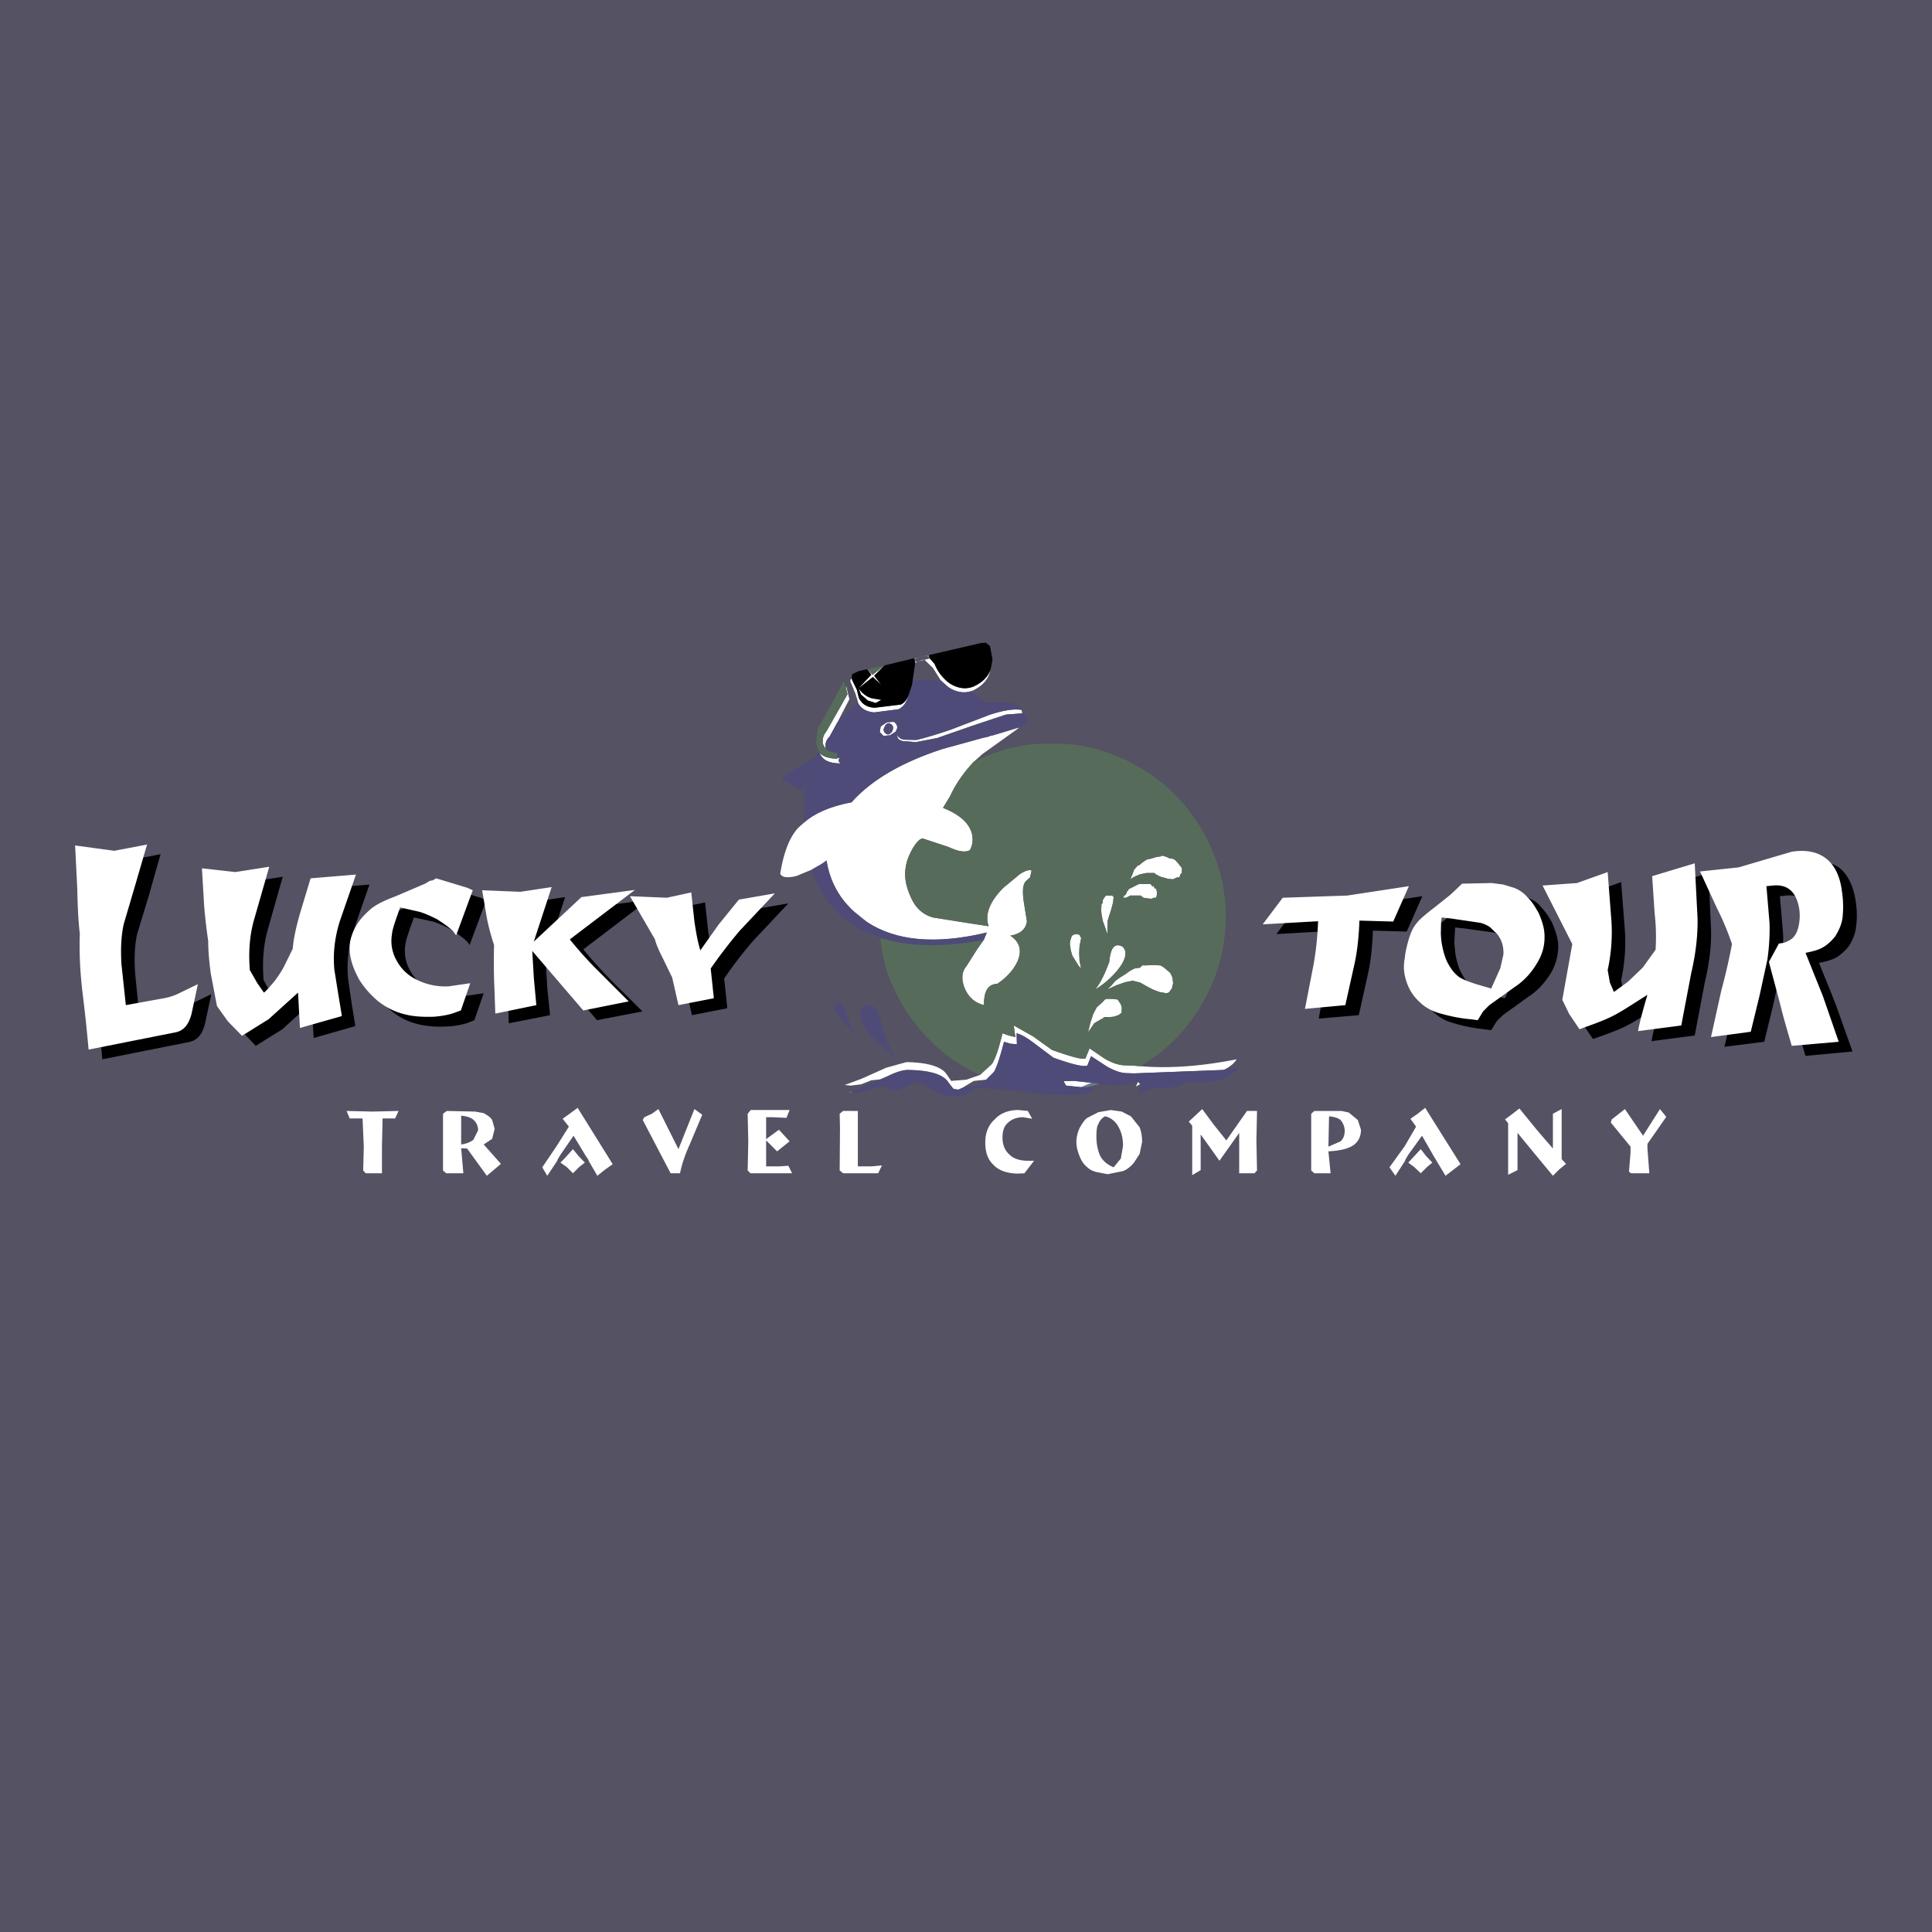 <svg xmlns="http://www.w3.org/2000/svg" width="2500" height="2500" viewBox="0 0 192.756 192.756"><g fill-rule="evenodd" clip-rule="evenodd"><path fill="#545263" d="M0 0h192.756v192.756H0V0z"/><path d="M129.318 90.537l6.467-.188 6.123-.937-1.562 3.53-3.373-.094c-.062 1.656-.219 3.062-.469 4.216l-.938 4.219-3.998.342.812-4.311c.279-1.342.436-2.811.467-4.435l-5.496.312 1.967-2.654zm12.557 4.342a9.071 9.071 0 0 0-.373 1.719c-.094.623-.094 1.248.061 1.873.156.625.346 1.125.656 1.594.312.469.75.906 1.219 1.25.469.375 1.031.623 1.656.779.875.281 1.873.469 2.967.594l.719.094.531-.875.625-.623 2.561-1.844c.875-.562 1.594-1.344 2.188-2.281a5.341 5.341 0 0 0 .779-2.966c-.061-.688-.281-1.344-.592-2.094-.344-.655-.719-1.187-1.094-1.561-.344-.469-.812-.781-1.406-.969l-1.031-.312-1.154-.156-2.969.031-1.123 1.093-1.562 1.25c-.938.75-1.562 1.249-1.844 1.624-.345.405-.625.999-.814 1.78zm3.281-2l.031-.343.906.094 2.967.406c.344.125.656.281.938.438l.719.719c.467.562.686 1.249.623 2.031l-.311 1.342-.875 2.031-1.531-.406c-.781-.25-1.281-.469-1.594-.688-.592-.344-.998-.938-1.373-1.717-.312-.782-.469-1.5-.5-2.188l-.062-.468.062-1.251zm10.09-3.529l3.436-.25 3.061-1.093.375 4.873c.094 1.531 0 3.187-.375 4.904l.219 1.25.406.938 1.406-1.031 1.467-1.406 1.312-1.78c.031-1.093.031-2.343-.125-3.655l-.25-3.686 4.279-1.312.25 5.529c.062 1.625-.156 3.437-.625 5.403l-.998 5.279-4.312.562c.156-.875.469-2.092.938-3.654l-1.623 1.062c-.875.562-1.594.967-2.188 1.248-.781.344-1.75.719-2.967 1.125l-1.031-1.5-.688-1.404 1-5.561-2.967-5.841zm22.334.063l.312 3.686c.062 1.406-.064 2.593-.219 3.656l-.781 3.592-.875 3.592-3.967.5 1.062-4.623c.406-1.625.779-3.186 1.029-4.624a30 30 0 0 0-1.498-3.654l-1.688-3.593 3.873-.406 3.998-1.218 1.312-.344c1.406-.218 2.531 0 3.436.656.812.687 1.344 1.78 1.562 3.249a8.65 8.65 0 0 1 .031 2.686c-.094.688-.344 1.25-.719 1.843a5.446 5.446 0 0 1-1.188 1.093c-.438.25-.998.406-1.779.563.562 1.404 1.154 2.811 1.717 4.279l1.625 4.561-4.686.438a112.024 112.024 0 0 1-1.219-4.279l-1.094-4.125 1-1.811c.469-.062.844-.156 1.031-.312.438-.218.75-.624.906-1.187.156-.594.188-1.219.094-1.937-.25-1.718-1.156-2.499-2.654-2.343l-.621.062zM12.744 85.851l3.28-.625c-.25.843-.625 2.156-1.125 3.967l-1.218 3.998c-.25 1.156-.312 2.499-.188 4.029l.406 4.062 3.436-.625c.625-.125 1.25-.281 1.812-.531l1.937-.938-.625 2.904c-.25 1.094-.781 1.719-1.624 1.875l-8.622 1.719c-.157-1.719-.375-3.625-.625-5.811-.281-2.188-.312-4.124-.281-5.748-.156-1.281-.188-2.749-.25-4.374l-.219-4.404 3.906.502zm14.025 6.716c-.469 1.562-.625 3.28-.469 5.216l.719 1.312.687.938c.25-.219.625-.625 1.093-1.219.406-.562.719-1.094.938-1.438l.812-1.718c.062-.905.312-2.092.75-3.498l1.031-3.53 4.529-.375-1.625 4.686a12.073 12.073 0 0 0-.5 4.778l.343 2.344.375 2.311-4.155 1.188-.218-3.529-2.905 2.654-2.655 1.656-1.406-1.469-.312-.406-.781-1.094-.625-3.279c-.156-1.188-.281-2.28-.281-3.217a53.977 53.977 0 0 1-.406-3.561l-.219-3.686 3.342.375 3.374-.531-1.436 5.092zm10.308.531c-.624 1-.905 1.874-.843 2.718.062.813.375 1.811.937 2.905a8.958 8.958 0 0 0 1.874 2.125 6.429 6.429 0 0 0 2.562 1.311c.968.25 1.968.312 3.061.25a8.069 8.069 0 0 0 1.968-.344l.687-.279.937-2.688-2.124.312c-1.25.031-2.468-.219-3.561-.844-.656-.406-1.25-1-1.655-1.717-.469-.845-.625-1.719-.469-2.656.062-.469.375-1.344.843-2.655l1.905.406c.625.219 1.218.468 1.718.75.75.469 1.312.875 1.687 1.25l.156.188.094.156 1.656-4.467-.562-.25-3.062-.937-.281.156-.156.031-.188.062-.468.25-3.03 1.312c-1 .375-1.78.719-2.28 1.156-.594.468-1.062.937-1.406 1.499zm12.37-3.28l3.811.156 3.124-.468-1.781 5.404 4.748-4.404 5.373-.75-6.529 4.966a53.37 53.37 0 0 0 2.812 3.124l3.092 3.062-4.529.875-5.123-5.936.156 2.717.281 2.719-4.123.811-.094-3.436a30.624 30.624 0 0 1 0-3.374 18.326 18.326 0 0 1-.75-2.718l-.468-2.748zm29.206.313l-3.592.625-2.03 2.499-1.812 2.562c-.25-.906-.406-1.874-.562-2.874l-.312-2.905-2.468.5-3.686-.156 2.499 4.341c.093.406.375 1.031.781 1.875l.938 1.904.625 2.781 3.53-.688-.312-2.969a39.66 39.66 0 0 1 2.937-3.81l3.464-3.685z"/><path d="M155.807 110.652v4.998l.438.469-.688.562-.623.625-1.812-2.186-1.719-2.094v3.717l-.936.469v-5.154l-.312-.375.719-.531.717-.562 1.781 2.188 1.562 1.812v-3.469l.873-.469zm6.873 3.75l-1.969-2.406.094-.312 1.312-1.031 1.812 2.656 1.686-2.656.625.781-1.873 2.688v.469l.188 2.467h-1.812l-.219-.156.156-1.938v-.562zm-22.522-.062l-1.531 2.123.594.844.969-1.5v-.062l.312-.531 1.373-1.904 1.125 1.967.281.469.938 1.562.812-.625.688-.531-3.531-5.623-.75.594-.717.5.562.781-1.125 1.936zm2.123.998l.625.656-.531.438-.625.625-.654-.625-.594-.438.375-.406.873-.936.531.686zm-43.043-3.654c.562-.625 1.406-.938 2.373-.938l.938.094.438.781-.906-.156c-.656 0-1.188.219-1.561.594-.344.312-.5.781-.5 1.438 0 .75.25 1.312.717 1.717.375.375 1 .594 1.812.594h.625l-.969 1.25-.688.031c-1.092-.031-1.873-.312-2.404-.875-.562-.531-.812-1.25-.812-2.248 0-.939.312-1.72.937-2.282zm-24.333-.938h3.873l-.312.781-1.374-.062h-.656v2.188l1.281-.938 1.062 1.156-1.249 1-1.093-1.094v2.592h1.343l.874-.062.375.75h-4.154l-.281-.281.062-2.904-.062-2.75.311-.376zm10.276.094h.406v5.529h1.343l1.062-.094-.375.781h-3.499l-.343-.281.031-4.217-.031-1.438.343-.281h1.063v.001zm40.171 2.969l.062 2.967-.25.281h-1.529v-4.029l-1.969 2.779-1-1.404-.875-1.219v3.561l-.844.5v-4.936l-.342-.406 1.342-1.25 1.156 1.562 1.25 1.562 2.061-2.938h1l-.062 2.97zm5.779-2.969h2.717l.719.156.906.75.312.969c0 .688-.281 1.219-.781 1.562-.594.375-1.406.531-2.469.594l.219 2.186h-1.623l-.312-.281v-5.654l.312-.282zm2.623 3.031c.25-.25.406-.562.406-1.031 0-.438-.156-.781-.406-1.094-.281-.219-.625-.312-1.154-.375l-.064 3.031 1.218-.531zm-26.363.063c0-.469.125-.938.312-1.375.281-.5.531-.875.781-1.031l1.094-.562 1.248-.219 1.094.156.906.469.875 1.094c.156.406.248.875.248 1.469l-.248 1.188-.562.873c-.312.375-.688.688-1.094.844l-1.531.312-1.123-.219c-.375-.094-.688-.25-.938-.5-.375-.312-.594-.688-.75-1.094-.187-.468-.312-.937-.312-1.405zm2.187-1.782c-.156.25-.188.688-.188 1.25 0 .781.156 1.469.404 1.967.252.469.719.844 1.312 1.094l.719-.875.219-1.248c0-.781-.156-1.406-.469-1.938a2.047 2.047 0 0 0-1.312-1.031c-.31.156-.529.406-.685.781zm-73.407-.562H34.89l-.312-.75 2.593.062 2.592-.062-.343.75h-1.25l-.062 2.812v2.654h-1.624l-.25-.281.062-2.373-.125-2.812zm20.742-.531l-.781.562.625.781-1.219 1.938-1.437 2.123.5.844 1-1.5v-.062l.312-.531 1.312-1.904 1.187 1.967.312.469v.062l.875 1.5.781-.625.75-.531-3.499-5.623-.718.53zm.812 4.279l.625.656-.562.438-.625.625-.625-.625-.625-.438.406-.406.843-.936.563.686zm6.559-3.873l.75-.344.656-.469 1.999 4 1.593-4 .782.562-1.25 2.969c-.469 1.029-.782 1.967-.969 2.873h-.938l-2.779-5.311.156-.28zm-19.71-.625l2.843.062.843.156c.375.219.687.406.843.688l.25.875-.25 1-.843.562 1.718 1.936-1.406 1.188-1.968-2.717-.594-.031.219 2.498h-1.718l-.312-.281v-5.654l.375-.282zm1.437.469v2.875c.469-.062.906-.219 1.218-.469l.469-.938c0-.406-.156-.781-.438-1.031-.312-.281-.718-.375-1.249-.437zM127.977 89.568l6.434-.218 6.154-.938-1.562 3.53-3.373-.093c-.062 1.655-.219 3.061-.469 4.217l-.938 4.217-4.029.375.844-4.342c.25-1.344.406-2.812.469-4.405l-5.529.312 1.999-2.655zm12.525 4.311c-.188.687-.312 1.25-.344 1.718a4.22 4.22 0 0 0 .031 1.874c.156.625.375 1.156.688 1.625s.719.875 1.188 1.25a4.897 4.897 0 0 0 1.686.781c.875.248 1.875.469 2.967.562l.719.094.531-.875.625-.625 2.531-1.812c.904-.594 1.623-1.375 2.186-2.311.594-.938.844-1.906.781-2.968-.031-.656-.25-1.343-.562-2.062-.375-.688-.719-1.218-1.094-1.562-.375-.468-.844-.781-1.404-1L150 88.256l-1.156-.156-2.967.062-1.156 1.093-1.562 1.25c-.938.718-1.561 1.25-1.811 1.592-.377.439-.627 1.001-.846 1.782zm3.279-1.967l.062-.375.875.094 2.967.437c.375.094.688.25.938.406l.75.718c.469.594.656 1.249.625 2.03l-.312 1.375-.906 2.029-1.5-.438c-.781-.25-1.311-.469-1.623-.656-.562-.375-.969-.936-1.344-1.717a7.921 7.921 0 0 1-.531-2.187l-.031-.469.03-1.247zm10.121-3.562l3.436-.25 3.061-1.093.375 4.904c.094 1.499 0 3.154-.375 4.874l.221 1.248.404.938 1.406-1.031 1.469-1.405 1.279-1.78a20.569 20.569 0 0 0-.094-3.624l-.248-3.717 4.248-1.281.281 5.498c.029 1.624-.158 3.436-.627 5.434l-.998 5.248-4.311.562c.156-.875.469-2.061.938-3.623l-1.625 1.031c-.875.562-1.625 1-2.188 1.25-.779.373-1.779.717-2.967 1.154l-1.031-1.529-.686-1.406.998-5.56-2.966-5.842zm22.334.063l.312 3.686a21.194 21.194 0 0 1-.219 3.655l-.781 3.592-.875 3.592-3.967.531 1.031-4.654a60.08 60.08 0 0 0 1.062-4.623c-.469-1.406-1-2.593-1.531-3.655l-1.656-3.592 3.844-.406 4.029-1.187 1.279-.375c1.406-.218 2.562 0 3.438.688.842.656 1.373 1.749 1.561 3.217.156 1 .156 1.874.062 2.718-.094.656-.375 1.249-.719 1.812-.375.468-.779.844-1.217 1.093-.406.25-.969.406-1.75.562a1076.37 1076.37 0 0 0 1.719 4.28l1.592 4.592-4.686.406c-.342-1.188-.779-2.594-1.186-4.279l-1.094-4.092 1-1.843c.469-.031.812-.156 1.029-.312.406-.188.719-.625.875-1.187a4.83 4.83 0 0 0 .125-1.937c-.281-1.718-1.156-2.499-2.654-2.343l-.623.061zm-164.835-3.53l3.279-.625c-.25.812-.624 2.124-1.155 3.936l-1.187 4.029c-.25 1.125-.313 2.499-.219 3.999l.437 4.061 3.436-.625c.625-.094 1.25-.25 1.812-.531l1.937-.938-.625 2.938c-.281 1.092-.781 1.717-1.625 1.873l-8.652 1.719a154.092 154.092 0 0 0-.625-5.842c-.25-2.186-.312-4.123-.25-5.716-.156-1.312-.219-2.78-.25-4.373l-.219-4.436 3.906.531zm13.994 6.716c-.469 1.562-.625 3.28-.469 5.186l.75 1.311.656.938c.281-.219.625-.625 1.093-1.188.438-.594.75-1.092.937-1.468l.844-1.718c.062-.875.312-2.093.718-3.499l1.062-3.53 4.529-.375-1.624 4.685c-.469 1.531-.688 3.093-.531 4.812l.375 2.342.375 2.279-4.186 1.188-.187-3.529-2.937 2.656-2.655 1.654-1.405-1.438-.312-.436-.781-1.094-.625-3.281c-.156-1.186-.25-2.28-.25-3.217a52.879 52.879 0 0 1-.406-3.53l-.219-3.717 3.342.375 3.374-.531-1.468 5.125zm10.308.499c-.625 1-.875 1.875-.812 2.718.031.843.343 1.813.938 2.905.562.906 1.187 1.562 1.874 2.156.718.562 1.562 1.031 2.53 1.281 1 .281 1.999.312 3.093.281.656-.064 1.343-.156 1.968-.375l.687-.25.937-2.719-2.155.312a6.358 6.358 0 0 1-3.529-.844 4.375 4.375 0 0 1-1.656-1.717 3.927 3.927 0 0 1-.468-2.655c.031-.469.343-1.343.812-2.655l1.936.437c.625.188 1.188.469 1.718.719.718.468 1.312.874 1.656 1.25l.156.218.125.156 1.656-4.498-.562-.25-3.093-.937-.25.156-.156.062-.219.031-.469.281-2.999 1.281c-1 .375-1.781.749-2.312 1.155-.563.471-1.031.94-1.406 1.501zm12.401-3.279l3.811.156 3.124-.469-1.78 5.436 4.748-4.436 5.342-.719-6.498 4.936a38.168 38.168 0 0 0 2.812 3.125l3.061 3.061-4.529.906-5.091-5.936.156 2.686.25 2.719-4.092.844-.125-3.438a62.297 62.297 0 0 1 0-3.404 21.899 21.899 0 0 1-.718-2.686l-.471-2.781zm29.206.312l-3.593.625-2.03 2.499-1.812 2.561c-.281-.874-.438-1.874-.594-2.874l-.312-2.905-2.436.531-3.686-.156 2.499 4.311c.094.406.344 1.031.781 1.874l.937 1.936.625 2.75 3.53-.688-.312-2.967a49.763 49.763 0 0 1 2.905-3.781l3.498-3.716z" fill="#fff"/><path fill="#706cae" d="M101.768 72.576l-.344.218.25-.218h.094z"/><path d="M101.924 70.827l.062.344-1.623.125-3.281 1.093-3.592 1.249-2.124.406-.687-.062-.5-.031h-.062c-.312-.063-.531-.219-.562-.375l-.062-.312c.094.25.312.468.687.531l1.25.031c.655-.156 1.811-.468 3.436-1.031l3.842-1.468c1.405-.469 2.435-.625 3.216-.5zm-.5 1.967l-3.404 2.437-.875.78c-1 1.063-1.78 2.188-2.342 3.405l-.719 1.188c1.719.687 2.656 1.562 2.905 2.655.093.531.062 1.031-.219 1.562-.468.25-1.125.156-2.124-.312l-2.562-.844c-.25-.031-.624.312-1.03 1-.406.719-.625 1.343-.688 1.875-.156.875 0 1.812.438 2.812.469 1.156 1.187 1.874 2.28 2.187l3.343.531 2.218.343c-.406-1.124.062-2.436 1.469-3.842l1.623-1.343c.562-.375.938-.468 1.188-.375l-.156.687-.375.344c-.344.281-.406 1-.25 2.093l.312 1.937c-.094.812-.688 1.28-1.654 1.437.936.625 1.186 1.468.717 2.562-.406.875-1.092 1.624-2.029 2.249-.938.031-1.344.781-1.312 2.125-.969-.25-1.593-.844-1.968-1.781-.312-.875-.25-1.562.219-2.124l1.093-1.718.625-.875.312-.75c-5.123 1.219-9.059.843-11.932-1.031l-.938-.625-1.312-1.406c-.968-1.187-1.562-2.562-1.812-4.124-.468.375-.999.625-1.467.906l-1.5.625c-.937.25-1.499.156-1.655-.219.343-2.124.937-3.655 1.811-4.591l.562-.5c1.062-.938 2.624-1.625 4.748-2.03 1.937-2.187 4.936-3.967 9.059-5.311l3.967-1.093.562-.125.25-.093.281-.062 2.592-.781-.251.215zm12.34 33.579c2.967.25 6.121 0 9.621-.686-.312.467-.719.779-1.312 1.061l-8.934.344-.906-.031c-.562-.062-1.125-.281-1.75-.625l-1.623-1.061-.375.936c-.344.156-1.438-.092-3.373-.779l-1.875-1.406c-.844-.656-1.469-.969-1.812-1.031l.033 1.094-.656-.062-.625-.188c-.375 1.438-.688 2.436-1 2.998l-.781.781-1.25.125-1.03.625-.531.25-.468-.094-.469-.594c-.469-.812-1.812-1.25-4.061-1.281-.469 0-1.156.188-2.03.625l-.719.312-.906.094-1.03.406-1.031.125-.594-.062-2.436-.062 2.436.062 1.687-.625 2.437-1.092 2.03-.564c2.249.031 3.592.5 4.061 1.281l.406.594 1.531-.125 1.343-.469 1.188-1.094c.375-.562.688-1.561 1.062-3.061l.625.219.654.156-.156-1.156 1.938 1.094 1.875 1.344c1.936.688 3.061.998 3.342.842l.406-.998 1.561 1.062c.625.342 1.188.562 1.781.623l.938.031.778.062zm0 1.781l-.438.25.219-.469.219.219zM84.4 68.64l.031-.156.312 1.28-1.25 2.405-.718 1.312c-.313.312-.469.656-.406 1.125v.125l-.28-.531v-.062c-.032-.468.062-.812.374-1.187l2.093-3.686-.156-.625zm1.187 1.437v-.094l-.219-.719-.406-1c-.156-.25-.156-.469 0-.562v-.062l.062.219.468.969.188.781c.281.593.75.937 1.531.999h.094l2.562-.312c.344-.156.625-.469.812-1.031-.188.781-.562 1.281-1.031 1.5l-2.437.312c-.78-.063-1.374-.407-1.624-1zm2.656-3.686l.156-.156-1.187 1.187.719.906-.844-.781-1.437 1.125-.156.156 1.437-1.5-.405-.562.531.562 1.186-.937zm10.558.468c-.156.875-.781 1.625-1.875 2.093-.781.25-1.562.094-2.28-.375l-.78-.687-.782-1.25-.843-.812h-.156l-.562.188-.218.125v-.125h.218l.718-.188.531-.125.468.531a4.407 4.407 0 0 0 1.5 1.937c.781.5 1.562.625 2.342.344.906-.406 1.469-.969 1.719-1.656zm14.681 19.523l-.344.406-.156.437-.219.5.406-.25.594-.25.625-.125h.779l.188.156.438.218.344.094.469.125.438.031.406-.188h.219l.094-.281.156-.188v-.468l-.375-.469-.25-.281a.718.718 0 0 0-.375-.187h-.188l-.312-.156-.375-.125h-.156l-.094.062-.438.062-.5.156-.438.094-.469.312-.248.219-.219.096zM81.776 75.137c.375.375.938.531 1.718.562h.062l-.062-.094h.281c-.156.25-.125.405.094.562-1.155.001-1.811-.342-2.093-1.03zm3.874-6.466l.25.625.687.593.781.25.562-.312-.938-.156c-.561-.156-.998-.531-1.342-1zm2.124 4.373l.375.375.656-.062.531-.344c.156-.219.218-.438.156-.594-.062-.188-.156-.344-.375-.406l-.656.062-.594.406-.093.563zm.469-.5c-.156.25-.094.5.156.656.219.156.406.062.625-.25.156-.375.093-.562-.156-.719-.25-.155-.469-.062-.625.313zm27.175 16.4l-.062-.281-.156-.031-.094-.219h-.156l-.062-.094-.092-.125h-1.156l-.625.312-.25.125-.094.031-.219.281-.156.344-.156.062-.062.218-.094.094.156-.094h.219l.406-.218h1.031l.281.218.623.094h.25l.062-.062.156-.031h.188l.062-.281v-.343zm-5.092.406l-.156.218-.061.094-.094.156v.25l-.125.157v.218l-.031.219.031.5.125.688.311.874.156.469.031-1.343.219-.688.156-.5.156-.594.062-.5v-.062l-.125-.156h-.655zm.344 6.622c-.469 1.28-.936 2.186-1.404 2.749a8.756 8.756 0 0 0 2.186-1.873c.906-1.094 1.062-1.938.531-2.407-.782-.405-1.186.125-1.313 1.531zm2.094.876l-.531.373-.5.312-.438.312-.406.469-.406.406.875-.406.875-.312.781-.156.75.188.654.375.594.312.656.25.688.125.25-.062.312-.406.125-.531-.062-.562-.219-.469-.625-.53-.344-.218-.781-.032-.779.032h-.283l-.186.218-.594.095-.406.217zm-5.092-3.594l-.219-.062-.375.062-.156.156-.031.094-.125.375-.031.313.094.624.156.531.312.5.375.594.188.156-.156-.75-.031-.781.031-.656.156-.781v-.062l-.094-.156v-.062l-.094-.095zm1.125 8.746l-.25 1 .312-.438.312-.469.312-.188.375-.217.156-.064.154-.154h.562l.375-.031.469-.156.312-.219.031-.25v-.312l-.094-.312-.312-.469-.531-.062h-.5a.403.403 0 0 0-.373.219l-.688.625-.344.656-.278.841zm-.938 6.467l1.062-.438-1.781-.188-1.031.031.25.438 1.5.157z" fill="#fff"/><path d="M96.926 68.953v.031l1.218 1.062.812.032h1.094c.779-.032 1.373.125 1.717.437l.125.25h.031v.062c-.781-.125-1.811.031-3.217.5l-3.842 1.468c-1.625.562-2.78.875-3.436 1.031l-1.25-.031c-.375-.062-.593-.281-.687-.531l.062.312c.032.156.25.312.562.375h.062l.5.031.687.062 2.124-.406 3.592-1.249 3.281-1.093 1.623-.125.375.218c.312.375.094.719-.594 1.187h-.094l-2.592.781-.281.062-.25.093-.562.125-3.967 1.093c-4.123 1.343-7.122 3.124-9.059 5.311-2.125.406-3.686 1.093-4.748 2.03v-2.655l.312-1.718c-.312.968-.499 1.437-.562 1.28-.156-.25-.719-.625-1.781-1.03-.312-.062-.156-.375.531-.844l2.655-1.593.312-.594.093.219c.281.688.938 1.031 2.093 1.031-.219-.157-.25-.312-.094-.562h-.281l.062-.469c-.562-.062-.937-.219-1.187-.406v-.125c-.063-.469.093-.812.406-1.125l.718-1.312 1.531-1.655.562-.437c.25.593.844.937 1.625.999l2.437-.312c.468-.219.843-.719 1.031-1.5l.312-.937.062-.437 1.78-.032 1.031.032.78.687c.725.47 1.505.627 2.286.377zm25.146 37.795l1.562-.281c-.781 1.094-2.344 1.625-4.717 1.531-.375-.062-.844.031-1.406.406l-1.406.219c-.844-.156-1.688.031-2.561.562l.219-.719v-.312l-.219-.219-1 .219c-.656.156-1.594.156-2.686 0h-.156l-.781-.125-1.781-.188-1.031.031.25.438 1.5.156h.531l.781.156c-.156.562-1.781.781-4.748.562l-5.186-.562-1.875-.062-1.062.688-1.406.188c-.719-.156-1.656-.562-2.843-1.281-.281-.219-.749-.156-1.468.188-.781.375-1.312.469-1.562.375l-.875-.312-1 .156-.718.25-.375.156h-.094l-.906.062-.094-.156.937-.312.25-.156 1.687-.719.719-.312c.875-.438 1.562-.625 2.03-.625 2.249.031 3.592.469 4.061 1.281l.469.594.468.094 1-.25.718-.156h.062c.344-.156.719-.312 1.031-.594l.781-.781c.312-.562.625-1.561 1-2.998l.625.188.656.062-.033-1.094c.344.062.969.375 1.812 1.031l1.875 1.406c1.936.688 3.029.936 3.373.779l.375-.936 1.623 1.061c.625.344 1.188.562 1.75.625l.906.031 8.938-.345zm-37.577 2.281l-2.499-.062 2.499.062zm3.341-15.462l-1.874-.781c-2.405-1.25-4.061-3.28-4.966-6.029.468-.281 1-.531 1.467-.906.25 1.562.844 2.937 1.812 4.124l.438.562 1.812 1.468c2.874 1.874 6.81 2.25 11.932 1.031l-.312.75c-4.124.78-7.56.655-10.309-.219zm-.062-20.523l.375.375.656-.062.531-.344c.156-.219.218-.438.156-.594-.062-.188-.156-.344-.375-.406l-.656.062-.594.406-.093.563zm.469-.5c-.156.25-.094.5.156.656.219.156.406.062.625-.25.156-.375.093-.562-.156-.719-.25-.155-.469-.062-.625.313zm-2.968 30.55l-1.406-1.404c-.625-.719-.781-1.25-.406-1.625.406-.188.718.156.968 1.094.219.779.469 1.466.844 1.935zm4.279 2.718l-2.655-2.469c-1.093-1.406-1.375-2.373-.687-2.967.781-.406 1.406.219 1.78 1.936.344 1.407.876 2.563 1.562 3.5zm18.305 2.655z" fill="#4e4b78"/><path d="M109.703 108.154l-1.312.312h-.531l1.062-.438.781.126zM91.21 65.672l.468-.062.562-.219h.125l.312-.031.094.343-.406-.312-.688.219-.312.156-.062.25v.125l-.093-.469z" fill="#6b7995"/><path d="M84.963 67.64l.062-.375.656-.312.844-.188.405.562-1.437 1.5.188.781c.281.593.75.937 1.531.999h.094l2.562-.312c.344-.156.625-.469.812-1.031l.312-.937.062-.437.25-1.75-.094-.469-2.968.719-1.031 1.03.719.906-.844-.781-1.437 1.125-.156.156-.468-.969-.062-.217zm7.715-2.28l5.248-1.218h.219l.188-.031.438.344.25 1.312c-.062.375-.094.718-.219 1.093-.25.687-.812 1.25-1.719 1.656-.78.281-1.561.156-2.342-.344a4.409 4.409 0 0 1-1.5-1.937l-.468-.531-.095-.344zm-7.028 3.311l.25.625.687.593.781.25.562-.312-.938-.156c-.561-.156-.998-.531-1.342-1z"/><path d="M97.145 76.011l1.031-.468c2.154-.937 4.373-1.406 6.686-1.343a15.803 15.803 0 0 1 6.809 1.343c2.094.906 3.904 2.093 5.529 3.717a17.388 17.388 0 0 1 3.686 5.467c.938 2.124 1.406 4.404 1.406 6.747s-.469 4.654-1.406 6.778a17.759 17.759 0 0 1-3.686 5.467 16.594 16.594 0 0 1-3.436 2.654l-.781-.062-.938-.031c-.594-.061-1.156-.281-1.781-.623l-1.561-1.062-.406.998c-.281.156-1.406-.154-3.342-.842l-1.875-1.344-1.938-1.094.156 1.156-.654-.156-.625-.219c-.375 1.5-.688 2.498-1.062 3.061l-1.188 1.094a16.403 16.403 0 0 1-5.06-3.529 17.777 17.777 0 0 1-3.686-5.467c-.688-1.498-1.031-3.061-1.188-4.685 2.749.874 6.185.999 10.308.219l-.623.873-1.093 1.718c-.468.562-.531 1.249-.219 2.124.375.938.999 1.531 1.968 1.781-.031-1.344.375-2.094 1.312-2.125.938-.625 1.623-1.373 2.029-2.249.469-1.094.219-1.937-.717-2.562.967-.156 1.561-.625 1.654-1.437l-.312-1.937c-.156-1.093-.094-1.812.25-2.093l.375-.344.156-.687c-.25-.094-.625 0-1.188.375l-1.623 1.343c-1.406 1.406-1.875 2.718-1.469 3.842l-2.218-.343-3.343-.531c-1.093-.312-1.811-1.031-2.28-2.187-.438-1-.593-1.937-.438-2.812.062-.531.281-1.156.688-1.875.406-.687.781-1.031 1.03-1l2.562.844c1 .468 1.656.562 2.124.312.281-.531.312-1.031.219-1.562-.25-1.093-1.187-1.968-2.905-2.655l.719-1.188c.564-1.213 1.344-2.338 2.344-3.401zm-12.088 33.018h-.562l.468-.156.094.156zm-3.374-34.111l-.25-.718.094-1.093.093-.469 1.312-2.343 1.249-2.343.219.688.156.625-2.093 3.686c-.312.375-.406.719-.374 1.187v.062l.281.531c.25.188.624.344 1.187.406l-.062.469.062.094h-.062c-.781-.031-1.343-.188-1.718-.562l-.094-.22zm4.842-8.152l1.718-.375-1.187.937-.531-.562zm26.957 19.616l-.344.406-.156.437-.219.5.406-.25.594-.25.625-.125h.779l.188.156.438.218.344.094.469.125.438.031.406-.188h.219l.094-.281.156-.188v-.468l-.375-.469-.25-.281a.718.718 0 0 0-.375-.187h-.188l-.312-.156-.375-.125h-.156l-.094.062-.438.062-.5.156-.438.094-.469.312-.248.219-.219.096zm1.936 2.562l-.062-.281-.156-.031-.094-.219h-.156l-.062-.094-.092-.125h-1.156l-.625.312-.25.125-.094.031-.219.281-.156.344-.156.062-.062.218-.094.094.156-.094h.219l.406-.218h1.031l.281.218.623.094h.25l.062-.062.156-.031h.188l.062-.281v-.343zm-5.092.406l-.156.218-.061.094-.094.156v.25l-.125.157v.218l-.031.219.031.5.125.688.311.874.156.469.031-1.343.219-.688.156-.5.156-.594.062-.5v-.062l-.125-.156h-.655zm.344 6.622c-.469 1.28-.936 2.186-1.404 2.749a8.756 8.756 0 0 0 2.186-1.873c.906-1.094 1.062-1.938.531-2.407-.782-.405-1.186.125-1.313 1.531zm2.094.876l-.531.373-.5.312-.438.312-.406.469-.406.406.875-.406.875-.312.781-.156.75.188.654.375.594.312.656.25.688.125.25-.062.312-.406.125-.531-.062-.562-.219-.469-.625-.53-.344-.218-.781-.032-.779.032h-.283l-.186.218-.594.095-.406.217zm-5.092-3.594l-.219-.062-.375.062-.156.156-.031.094-.125.375-.031.313.094.624.156.531.312.5.375.594.188.156-.156-.75-.031-.781.031-.656.156-.781v-.062l-.094-.156v-.062l-.094-.095zm1.125 8.746l-.25 1 .312-.438.312-.469.312-.188.375-.217.156-.064.154-.154h.562l.375-.031.469-.156.312-.219.031-.25v-.312l-.094-.312-.312-.469-.531-.062h-.5a.403.403 0 0 0-.373.219l-.688.625-.344.656-.278.841z" fill="#576b5b"/></g></svg>